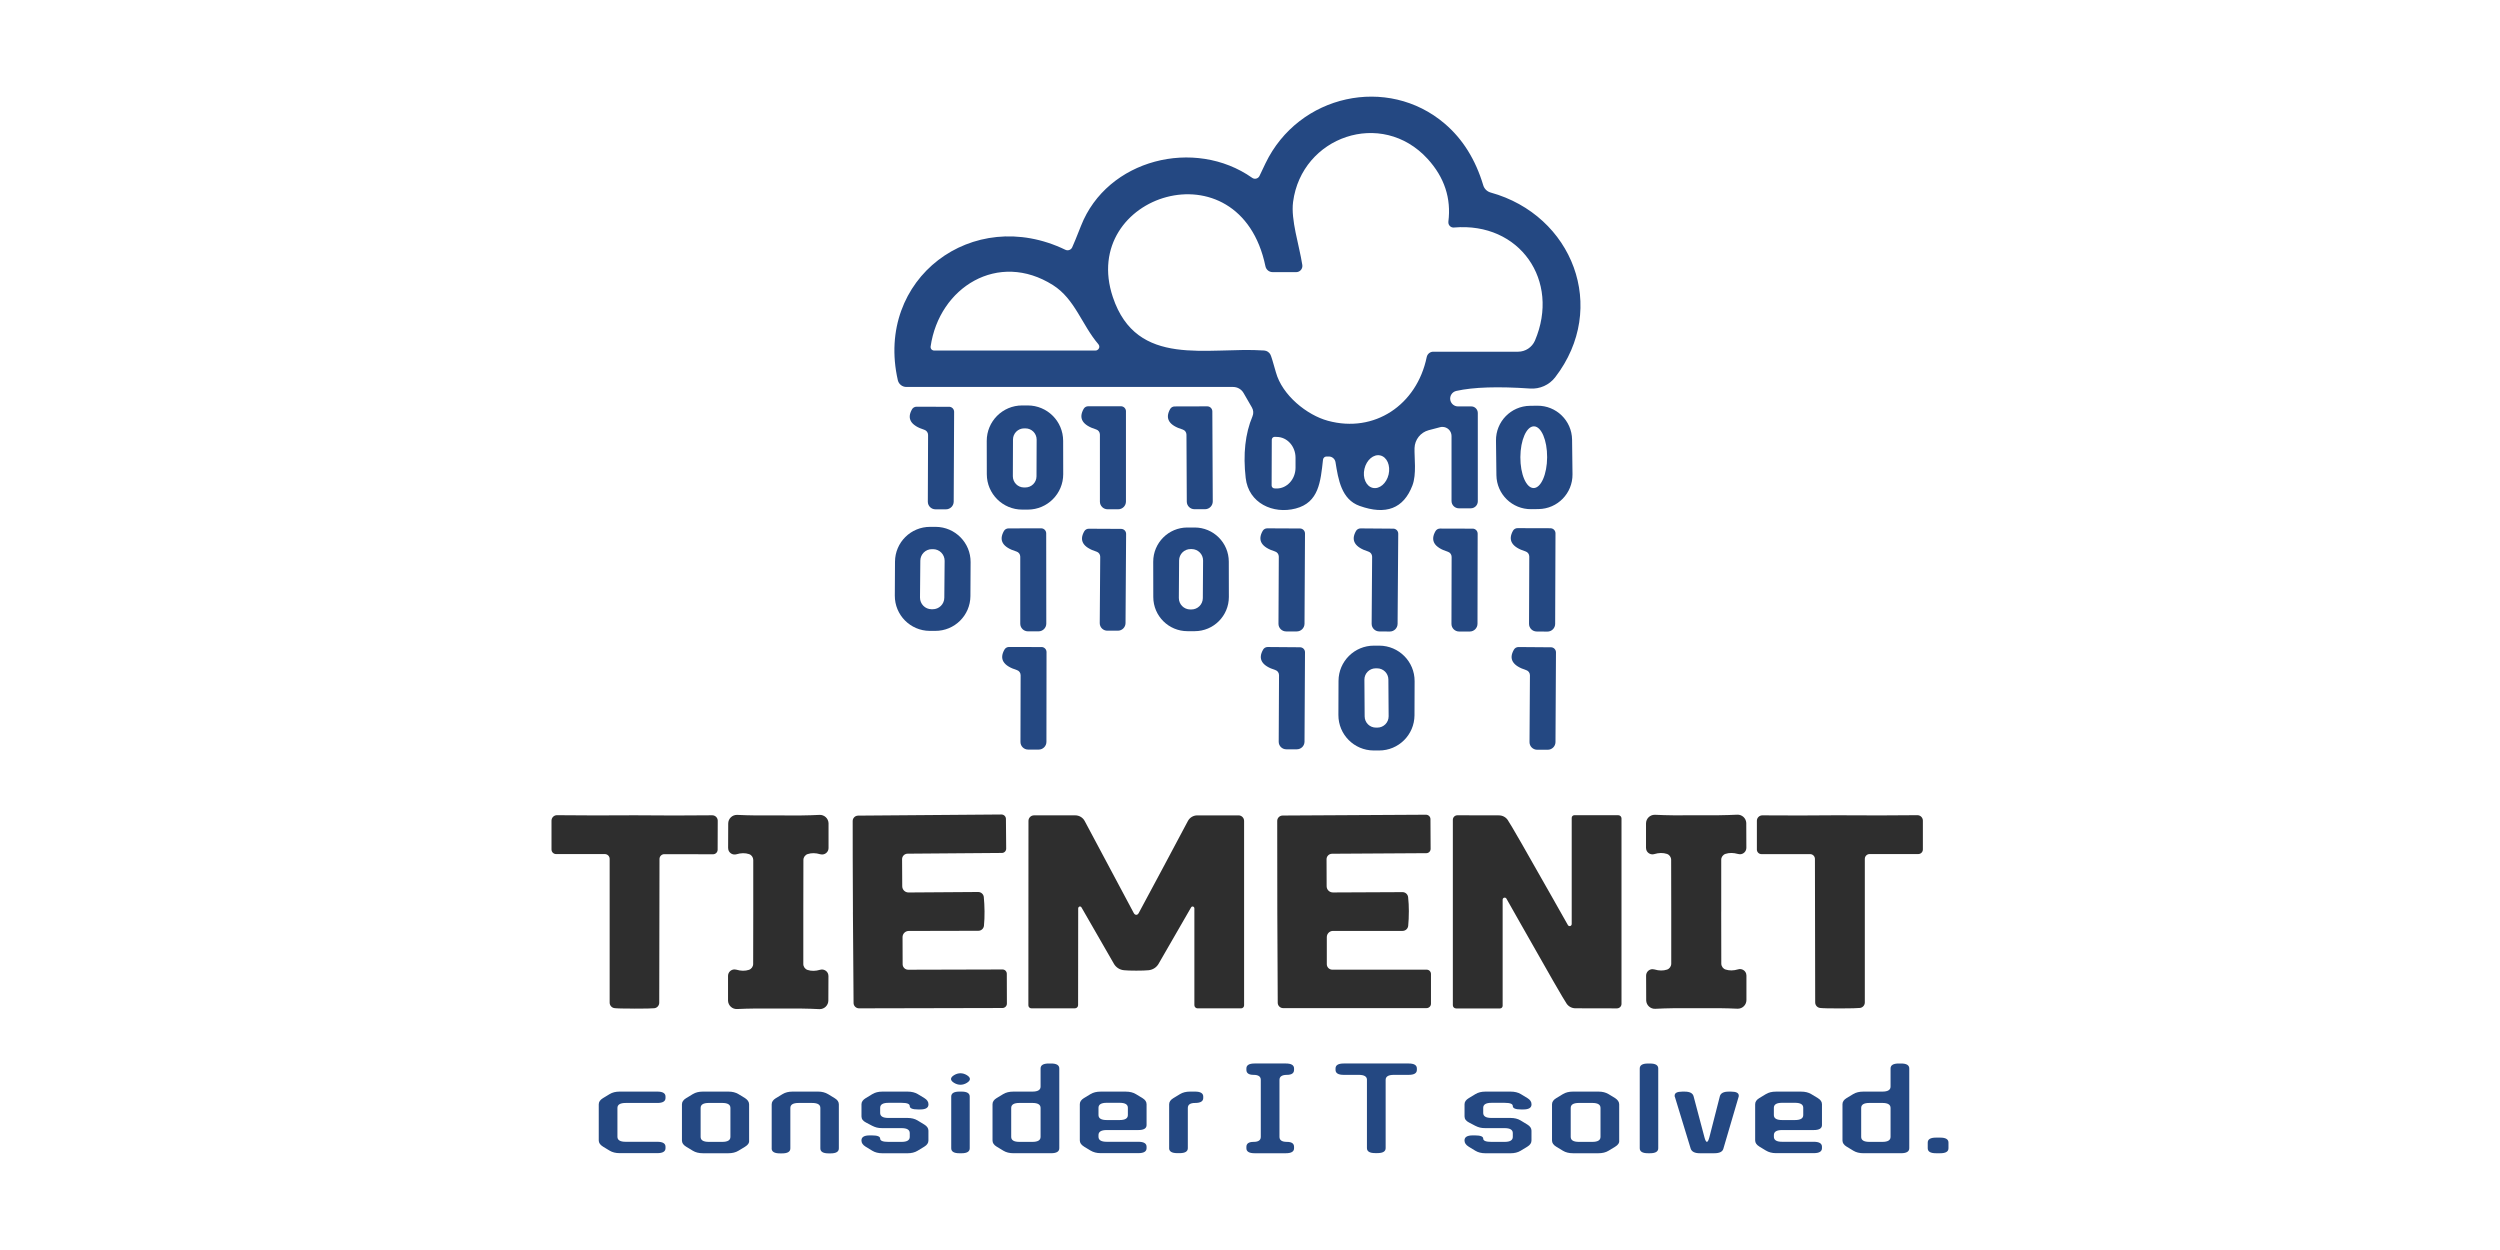 <svg xmlns="http://www.w3.org/2000/svg" id="Capa_1" data-name="Capa 1" viewBox="0 0 1080 540"><defs><style>      .cls-1 {        fill: #2e2e2e;      }      .cls-2 {        fill: #244882;      }    </style></defs><path class="cls-2" d="M463.21,106.8c.63-1.36,1.89-4.43,3.77-9.21,11.29-28.85,49.13-38.23,73.96-20.77,.95,.69,2.28,.46,2.97-.5,.08-.11,.15-.22,.2-.34,.38-.78,1.23-2.57,2.57-5.4,14.35-29.84,52.83-38.16,77.42-17.18,7.78,6.63,13.34,15.53,16.68,26.7,.46,1.49,1.66,2.65,3.17,3.07,35.37,9.8,51.07,49.73,27.86,79.85-2.56,3.29-6.59,5.1-10.76,4.83-13.92-.96-24.55-.62-31.88,1.02-1.83,.38-3.01,2.17-2.63,4,.33,1.59,1.74,2.73,3.37,2.7h5.68c1.56,0,2.82,1.28,2.82,2.86h0v38.13c0,1.68-1.36,3.03-3.03,3.03h-5.15c-1.75,0-3.17-1.42-3.17-3.17h0v-28.07c0-2.18-1.78-3.94-3.97-3.93-.33,0-.65,.04-.97,.13l-4.94,1.3c-3.5,.94-5.98,4.06-6.1,7.69-.14,4.06,.95,11.29-.92,16.19-3.81,9.97-11.42,12.91-22.82,8.82-7.83-2.79-9.21-11.39-10.4-18.87-.23-1.42-1.44-2.47-2.86-2.47h-1.02c-.79,0-1.44,.59-1.52,1.38-1.06,9.45-1.76,18.48-11.82,21.09-9.73,2.54-20.35-2.29-21.58-13.19-1.18-10.32-.2-19.2,2.93-26.63,.53-1.24,.44-2.67-.25-3.84l-3.6-6.24c-.92-1.61-2.64-2.61-4.51-2.61h-141.15c-1.77,0-3.31-1.21-3.7-2.93-9.98-43.8,32.34-75.72,72.41-56.32,1.09,.51,2.4,.04,2.91-1.05,0-.01,.01-.03,.02-.04Zm162.48-11c1.29-10.13-1.69-19.19-8.96-27.16-19.86-21.76-54.42-9.66-58.12,18.59-1.02,7.83,2.61,18.41,3.99,27.23,.23,1.46-.76,2.84-2.22,3.07-.14,.02-.28,.03-.42,.03h-10.19c-1.51,0-2.8-1.06-3.1-2.54-11.07-53.29-80.73-30.9-65.92,13.33,10.37,30.97,40.91,21.37,65.39,23.07,1.18,.09,2.21,.79,2.72,1.83,.33,.68,1.11,3.21,2.33,7.58,2.72,9.91,13.37,18.48,22.47,20.95,20.07,5.47,38.41-6.81,42.68-27.51,.28-1.36,1.46-2.33,2.82-2.33h36.64c3.17,0,6.04-1.89,7.3-4.8,11-25.85-6.52-51.32-34.99-48.85-1.22,.11-2.3-.8-2.41-2.02-.01-.16-.01-.33,.01-.49Zm-151.16,52.94c-7.19-8.39-10.12-19.54-19.64-25.57-23.63-14.95-49.17,.88-52.87,26.56-.12,.81,.44,1.56,1.25,1.68,.08,.01,.15,.02,.23,.02h69.76c.91-.01,1.65-.75,1.65-1.65,0-.38-.14-.74-.38-1.03Zm74.88,41.23l-.07,19.75c0,.69,.55,1.25,1.23,1.27l.88,.04c4.5,.04,8.18-3.96,8.22-8.92,0-.01,0-.02,0-.03v-4.3c.02-4.95-3.59-8.99-8.08-9.03l-.88-.04c-.7-.02-1.28,.53-1.3,1.23,0,.01,0,.02,0,.04Zm46.88,6.78c-2.88-.67-5.95,1.92-6.85,5.79-.9,3.87,.71,7.55,3.59,8.22,2.88,.67,5.95-1.92,6.85-5.79,.9-3.87-.71-7.55-3.59-8.22Z"></path><path class="cls-2" d="M459.31,204.82c.01,8.45-6.83,15.32-15.28,15.33h-2.4c-8.45,.02-15.32-6.82-15.33-15.28l-.03-14.39c-.01-8.45,6.83-15.32,15.28-15.33h2.4c8.45-.02,15.32,6.82,15.33,15.28l.03,14.39Zm-11.48-14.91c0-2.67-2.15-4.84-4.81-4.85h-.56c-2.67-.01-4.84,2.14-4.85,4.81h0s-.06,15.87-.06,15.87c0,2.67,2.15,4.84,4.81,4.85h.56c2.67,.01,4.84-2.14,4.85-4.81h0s.06-15.87,.06-15.87Z"></path><path class="cls-2" d="M486.41,177.69v38.97c0,1.85-1.5,3.35-3.35,3.35h-4.58c-1.83,0-3.32-1.47-3.32-3.28h0v-28.99c0-1.02-.66-1.93-1.62-2.22-5.93-1.83-7.72-4.8-5.4-8.89,.4-.7,1.15-1.13,1.98-1.13h14.11c1.21,0,2.19,.98,2.19,2.19Z"></path><path class="cls-2" d="M521.54,175.54c1.19,0,2.17,.96,2.19,2.15l.18,38.9c.02,1.85-1.46,3.37-3.31,3.39h-4.59c-1.82,0-3.3-1.45-3.32-3.24l-.14-28.96c0-1.02-.66-1.93-1.62-2.22-5.93-1.79-7.74-4.74-5.43-8.85,.39-.7,1.14-1.13,1.98-1.13l14.07-.04Z"></path><path class="cls-2" d="M679.32,204.89c.1,8.2-6.47,14.93-14.67,15.03h0l-3.17,.04c-8.2,.1-14.93-6.47-15.03-14.67h0s-.18-14.95-.18-14.95c-.1-8.2,6.47-14.93,14.67-15.03h0l3.17-.04c8.2-.1,14.93,6.47,15.03,14.67h0s.18,14.95,.18,14.95Zm-16.67-20.71c-3.19-.02-5.82,5.94-5.85,13.3h0c-.04,7.36,2.52,13.35,5.71,13.36h0c3.19,.02,5.82-5.94,5.85-13.3h0c.04-7.36-2.52-13.35-5.71-13.36h0Z"></path><path class="cls-2" d="M409.99,175.72c1.21,0,2.19,.98,2.19,2.19h0s-.18,38.8-.18,38.8c-.02,1.84-1.51,3.32-3.35,3.32h-4.55c-1.82-.02-3.28-1.48-3.28-3.28l.11-28.85c0-1.01-.64-1.91-1.59-2.22-5.9-1.86-7.68-4.82-5.33-8.89,.39-.67,1.13-1.09,1.94-1.09l14.04,.04Z"></path><path class="cls-2" d="M419.22,257.49c-.04,8.36-6.85,15.09-15.21,15.05h-2.4c-8.36-.06-15.09-6.87-15.05-15.22h0s.08-14.67,.08-14.67c.04-8.36,6.85-15.09,15.21-15.05h2.4c8.36,.06,15.09,6.87,15.05,15.22h0s-.08,14.67-.08,14.67Zm-11.14-15.2c.02-2.77-2.2-5.03-4.96-5.05h-.49c-2.77-.03-5.03,2.19-5.05,4.96h0s-.14,15.94-.14,15.94c-.02,2.77,2.2,5.03,4.96,5.05h.49c2.77,.03,5.03-2.19,5.05-4.96h0s.14-15.94,.14-15.94Z"></path><path class="cls-2" d="M449.77,228.23c1.21,0,2.19,.98,2.19,2.19l.04,38.97c0,1.85-1.5,3.35-3.35,3.35h-4.58c-1.83,0-3.32-1.47-3.32-3.28h0v-28.99c0-1.03-.68-1.94-1.66-2.22-5.93-1.81-7.72-4.76-5.4-8.85,.4-.7,1.15-1.13,1.98-1.13l14.11-.04Z"></path><path class="cls-2" d="M530.87,257.87c.01,8.16-6.59,14.79-14.75,14.8h-3.1c-8.16,.02-14.79-6.58-14.8-14.75h0s-.03-15.24-.03-15.24c-.01-8.16,6.59-14.79,14.75-14.8h3.1c8.16-.02,14.79,6.58,14.8,14.75h0s.03,15.24,.03,15.24Zm-11.14-15.7c.02-2.73-2.18-4.95-4.9-4.97h-.49c-2.73-.02-4.95,2.17-4.97,4.9l-.11,16.22c-.02,2.73,2.18,4.95,4.9,4.97h.49c2.73,.02,4.95-2.17,4.97-4.9l.11-16.22Z"></path><path class="cls-2" d="M561.57,228.3c1.21,0,2.19,.98,2.19,2.19l-.21,38.97c-.02,1.84-1.51,3.32-3.35,3.32h-4.58c-1.83,0-3.32-1.47-3.32-3.28,0-.01,0-.02,0-.04l.14-28.99c0-1.01-.64-1.91-1.59-2.22-5.93-1.86-7.71-4.83-5.36-8.92,.41-.68,1.16-1.1,1.98-1.09l14.11,.07Z"></path><path class="cls-2" d="M636.2,228.37c1.19,.02,2.15,.99,2.15,2.19l-.07,38.94c-.02,1.84-1.51,3.32-3.35,3.32h-4.58c-1.83,0-3.32-1.47-3.32-3.28l.07-28.96c0-1.02-.66-1.93-1.62-2.22-5.9-1.86-7.69-4.82-5.36-8.89,.4-.7,1.15-1.13,1.98-1.13l14.11,.04Z"></path><path class="cls-2" d="M669.78,228.2c1.21,0,2.19,.98,2.19,2.19l-.14,39.11c0,1.85-1.5,3.35-3.35,3.35h0l-4.62-.04c-1.83,0-3.32-1.47-3.32-3.28l.11-29.1c0-1.02-.66-1.93-1.62-2.22-5.93-1.86-7.72-4.84-5.4-8.96,.41-.7,1.18-1.11,2.01-1.09l14.14,.04Z"></path><path class="cls-2" d="M484.33,228.48c1.19,0,2.15,.96,2.15,2.15,0,.01,0,.02,0,.04l-.25,38.51c-.02,1.83-1.52,3.3-3.35,3.28h-4.51c-1.81,0-3.28-1.45-3.28-3.25,0-.01,0-.02,0-.03l.21-28.64c.02-1.02-.63-1.92-1.59-2.22-5.85-1.86-7.62-4.8-5.29-8.82,.4-.69,1.16-1.11,1.98-1.09l13.93,.07Z"></path><path class="cls-2" d="M601.89,228.37c1.19,.02,2.15,.99,2.15,2.19l-.28,38.94c-.02,1.84-1.51,3.32-3.35,3.32l-4.58-.04c-1.83-.02-3.3-1.5-3.28-3.32h0s.21-28.96,.21-28.96c0-1.02-.66-1.93-1.62-2.22-5.9-1.86-7.68-4.83-5.33-8.92,.41-.68,1.16-1.1,1.98-1.09l14.11,.11Z"></path><path class="cls-2" d="M611.06,308.99c-.03,8.43-6.89,15.25-15.32,15.22h-2.33c-8.43-.04-15.25-6.9-15.22-15.33h0s.05-14.74,.05-14.74c.03-8.43,6.89-15.25,15.32-15.22h2.33c8.43,.04,15.25,6.9,15.22,15.33h0s-.05,14.74-.05,14.74Zm-11.28-15.44c-.02-2.69-2.21-4.85-4.9-4.83h-.63c-2.69,.02-4.85,2.22-4.83,4.91h0s.11,15.87,.11,15.87c.02,2.69,2.21,4.85,4.9,4.83h.63c2.69-.02,4.85-2.22,4.83-4.9h0s-.11-15.87-.11-15.87Z"></path><path class="cls-2" d="M670.03,279.62c1.19,.02,2.15,.99,2.15,2.19l-.21,38.8c-.04,1.84-1.55,3.3-3.39,3.28h-4.55c-1.82-.02-3.28-1.48-3.28-3.28l.18-28.89c0-1.01-.64-1.91-1.59-2.22-5.9-1.86-7.68-4.81-5.33-8.85,.39-.7,1.14-1.13,1.98-1.13l14.04,.11Z"></path><path class="cls-2" d="M449.95,279.51c1.19,.02,2.15,.99,2.15,2.19l-.04,38.8c-.02,1.84-1.51,3.32-3.35,3.32h-4.55c-1.83,0-3.32-1.47-3.32-3.28l.07-28.85c0-1.02-.66-1.93-1.62-2.22-5.9-1.83-7.69-4.78-5.36-8.85,.39-.7,1.14-1.13,1.98-1.13l14.04,.04Z"></path><path class="cls-2" d="M561.61,279.62c1.19,0,2.15,.96,2.15,2.15h0l-.21,38.65c-.02,1.82-1.5,3.28-3.32,3.28h-4.55c-1.81,0-3.28-1.45-3.28-3.24,0-.01,0-.02,0-.04l.14-28.74c0-1.02-.64-1.93-1.59-2.22-5.85-1.83-7.62-4.77-5.29-8.82,.38-.69,1.12-1.12,1.94-1.13l14,.11Z"></path><path class="cls-1" d="M274.09,435.72c-4.8,0-7.68-.07-8.64-.21-1.2-.16-2.09-1.19-2.08-2.4v-62.07c0-1.15-.93-2.08-2.08-2.08h-21.06c-1.09,0-1.98-.88-1.98-1.98v-12.49c.02-1.29,1.07-2.33,2.36-2.33,10.56,.12,21.74,.13,33.54,.04,11.8,.12,22.97,.12,33.51,0,1.3-.02,2.38,1.02,2.4,2.33,0,.01,0,.02,0,.04l-.04,12.49c0,1.09-.88,1.98-1.98,1.98l-21.06-.04c-1.15,0-2.08,.93-2.08,2.08l-.11,62.07c.01,1.21-.88,2.24-2.08,2.4-.96,.12-3.84,.18-8.64,.18Z"></path><path class="cls-1" d="M336.24,352.24c6.96,.12,12.88,.05,17.78-.21,2.06-.1,3.81,1.5,3.91,3.56,0,.06,0,.12,0,.18v10.58c0,1.54-1.25,2.79-2.81,2.79-.27,0-.53-.04-.79-.11-1.98-.59-3.79-.61-5.43-.07-1.09,.36-1.82,1.38-1.83,2.54-.02,1.36-.04,8.85-.04,22.47-.02,13.64-.02,21.14,0,22.5,.01,1.16,.75,2.18,1.83,2.54,1.65,.54,3.46,.52,5.43-.07,1.5-.43,3.06,.42,3.49,1.9,.07,.25,.11,.52,.11,.78l-.04,10.58c0,2.06-1.67,3.74-3.73,3.74-.06,0-.12,0-.18,0-4.89-.26-10.8-.34-17.74-.25-6.96-.09-12.88-.02-17.78,.21-2.06,.1-3.81-1.5-3.91-3.56,0-.06,0-.12,0-.18v-10.58c0-1.54,1.25-2.79,2.81-2.79,.27,0,.53,.04,.79,.11,1.98,.59,3.79,.61,5.43,.07,1.07-.36,1.81-1.36,1.83-2.5,.02-1.39,.04-8.89,.04-22.5,.02-13.61,.02-21.11,0-22.5-.03-1.14-.76-2.15-1.83-2.5-1.65-.54-3.46-.52-5.43,.07-1.5,.43-3.06-.42-3.49-1.9-.08-.27-.11-.54-.11-.82l.04-10.58c.02-2.06,1.7-3.72,3.77-3.71,.05,0,.1,0,.15,0,4.89,.24,10.8,.31,17.74,.21Z"></path><path class="cls-1" d="M368.47,393.96c-.09-17.94-.13-31.03-.11-39.25-.02-1.29,1.02-2.34,2.33-2.36,0,0,0,0,0,0l61.93-.49c1.07,0,1.94,.85,1.94,1.9h0s.11,12.84,.11,12.84c0,1.02-.8,1.85-1.8,1.87l-40.81,.32c-1.32,.02-2.38,1.09-2.36,2.4,0,0,0,0,0,0l.07,11.71c.02,1.48,1.23,2.66,2.72,2.65h0l30.08-.21c1.24,0,2.29,.92,2.43,2.15,.19,1.9,.29,3.97,.32,6.21,.02,2.23-.06,4.3-.25,6.21-.13,1.23-1.16,2.18-2.4,2.19l-30.12,.07c-1.47,.02-2.65,1.21-2.65,2.68l.04,11.74c.02,1.29,1.09,2.33,2.4,2.33l40.77-.11c1.01,0,1.83,.84,1.83,1.87l.04,12.84c.02,1.05-.83,1.92-1.9,1.94-.01,0-.02,0-.04,0l-61.9,.14c-1.3,.02-2.38-1.01-2.4-2.29,0-.01,0-.02,0-.04-.07-8.23-.16-21.33-.28-39.29Z"></path><path class="cls-1" d="M490.86,395.2c.45,0,.81-.27,1.09-.81,7.1-13.19,14.17-26.42,21.2-39.68,.8-1.52,2.37-2.47,4.09-2.47h17.81c1.32,0,2.4,1.07,2.4,2.4v79.67c0,.72-.58,1.3-1.3,1.3h-18.8c-.76,0-1.38-.62-1.38-1.38v-41.86c-.02-.42-.36-.77-.78-.77-.27,0-.51,.14-.63,.38l-14.07,24.41c-.9,1.56-2.52,2.59-4.34,2.75-1.15,.12-2.92,.18-5.29,.18s-4.13-.06-5.26-.18c-1.83-.15-3.46-1.18-4.37-2.75l-14.04-24.41c-.19-.37-.65-.49-1.01-.28-.24,.14-.39,.39-.4,.66l-.04,41.86c0,.76-.62,1.38-1.38,1.38h-18.8c-.72,0-1.3-.58-1.3-1.3l.04-79.67c0-1.32,1.07-2.4,2.4-2.4h17.81c1.72,0,3.29,.95,4.09,2.47,7.03,13.26,14.08,26.49,21.16,39.68,.28,.54,.65,.81,1.09,.81Z"></path><path class="cls-1" d="M608.62,393.75c0,2.23-.09,4.3-.28,6.21-.13,1.23-1.16,2.18-2.4,2.19h-30.08c-1.48,0-2.68,1.2-2.68,2.68h0v11.71c0,1.31,1.07,2.36,2.4,2.36h40.77c1.01,0,1.83,.84,1.83,1.87h0v12.84c0,1.05-.87,1.9-1.94,1.9h-61.9c-1.31,0-2.36-1.04-2.36-2.33h0c-.07-8.23-.13-21.31-.18-39.25-.05-17.96-.06-31.06-.04-39.29,0-1.29,1.06-2.33,2.36-2.33l61.9-.35c1.07,0,1.94,.85,1.94,1.9h0s.07,12.84,.07,12.84c0,1.03-.82,1.87-1.83,1.87h0l-40.77,.25c-1.31,.02-2.36,1.07-2.36,2.36l.04,11.71c.02,1.48,1.23,2.66,2.72,2.65h0l30.08-.14c1.24,.01,2.27,.95,2.4,2.19,.21,1.9,.32,3.96,.32,6.17Z"></path><path class="cls-1" d="M671.61,389.52c2,3.5,3.91,6.89,5.75,10.16,.26,.41,.81,.53,1.22,.26,.25-.16,.4-.43,.4-.72v-45.92c0-.62,.51-1.13,1.13-1.13h18.97c.78,0,1.41,.62,1.41,1.38h0v80.13c0,1.07-.88,1.94-1.98,1.94h0l-17.92-.04c-1.5,0-2.91-.72-3.77-1.94-1.13-1.58-7.9-13.34-20.31-35.3-2-3.5-3.91-6.89-5.75-10.16-.26-.41-.81-.53-1.22-.27-.24,.15-.39,.41-.4,.69v45.92c0,.62-.51,1.13-1.13,1.13h-18.97c-.78,0-1.41-.62-1.41-1.38v-80.13c0-1.07,.88-1.94,1.98-1.94l17.92,.04c1.5,0,2.91,.72,3.77,1.94,1.13,1.58,7.9,13.36,20.32,35.34Z"></path><path class="cls-1" d="M743.56,393.86c0,13.61,.01,21.1,.04,22.47,.03,1.14,.76,2.15,1.83,2.5,1.65,.54,3.46,.52,5.43-.07,1.47-.45,3.03,.38,3.48,1.85,.08,.27,.12,.55,.12,.83v10.58c0,2.06-1.67,3.74-3.73,3.74-.06,0-.12,0-.18,0-4.89-.24-10.8-.31-17.74-.21-6.94-.09-12.85-.01-17.74,.25-2.06,.1-3.81-1.5-3.91-3.56,0-.06,0-.12,0-.18l-.04-10.58c0-1.54,1.23-2.79,2.77-2.8,.28,0,.56,.04,.83,.12,1.98,.59,3.79,.61,5.43,.07,1.09-.36,1.82-1.38,1.83-2.54v-22.47c0-13.59-.01-21.07-.04-22.43-.01-1.16-.75-2.18-1.83-2.54-1.65-.54-3.46-.52-5.43,.07-1.47,.45-3.03-.38-3.48-1.85-.08-.27-.12-.55-.12-.83v-10.58c.02-2.06,1.7-3.72,3.77-3.71,.05,0,.1,0,.15,0,4.89,.24,10.8,.31,17.74,.21,6.94,.07,12.85-.01,17.74-.25,2.06-.1,3.81,1.5,3.91,3.56,0,.06,0,.12,0,.18l.04,10.55c0,1.54-1.23,2.79-2.77,2.8-.28,0-.56-.04-.83-.12-1.98-.56-3.79-.58-5.43-.04-1.07,.36-1.81,1.36-1.83,2.5v22.47Z"></path><path class="cls-1" d="M794.81,352.2c11.78,.09,22.95,.08,33.51-.04,1.31,0,2.36,1.06,2.36,2.36v12.45c0,1.09-.88,1.98-1.98,1.98h-21.02c-1.15,0-2.08,.93-2.08,2.08h0v62c.01,1.21-.88,2.24-2.08,2.4-.96,.12-3.84,.19-8.64,.21-4.8,0-7.68-.07-8.64-.21-1.2-.16-2.09-1.19-2.08-2.4l-.11-62c-.02-1.14-.95-2.05-2.08-2.05h-21.02c-1.08,0-1.96-.86-1.98-1.94v-12.45c0-1.31,1.06-2.36,2.36-2.36h0c10.53,.09,21.69,.08,33.47-.04Z"></path><g><path class="cls-2" d="M260.43,495.29c-1.18-.72-1.77-1.6-1.77-2.64v-15.58c0-1.04,.59-1.92,1.77-2.64l2.93-1.78c1.18-.72,2.63-1.08,4.35-1.08h16.24c2.37,0,3.55,.72,3.55,2.16v.59c0,1.44-1.18,2.16-3.55,2.16h-13.67c-2.37,0-3.55,.72-3.55,2.16v12.45c0,1.44,1.18,2.16,3.55,2.16h13.67c2.37,0,3.55,.72,3.55,2.16v.59c0,1.44-1.18,2.16-3.55,2.16h-16.24c-1.72,0-3.17-.36-4.35-1.08l-2.93-1.78Z"></path><path class="cls-2" d="M296.37,495.34c-1.18-.72-1.77-1.6-1.77-2.64v-15.63c0-1.04,.59-1.92,1.77-2.64l2.93-1.78c1.18-.72,2.63-1.08,4.35-1.08h11c1.72,0,3.16,.36,4.35,1.08l2.84,1.72c1.18,.79,1.77,1.69,1.77,2.7v15.63c.12,1.01-.47,1.91-1.77,2.7l-2.84,1.72c-1.18,.72-2.63,1.08-4.35,1.08h-11c-1.72,0-3.17-.36-4.35-1.08l-2.93-1.78Zm9.85-2.05h5.77c2.37,0,3.55-.72,3.55-2.16v-12.5c0-1.44-1.18-2.16-3.55-2.16h-5.77c-2.37,0-3.55,.72-3.55,2.16v12.5c0,1.44,1.18,2.16,3.55,2.16Z"></path><path class="cls-2" d="M333.37,496.1v-19.03c0-1.04,.59-1.92,1.77-2.64l2.93-1.78c1.18-.72,2.63-1.08,4.35-1.08h11c1.66,0,3.11,.38,4.35,1.13l2.84,1.73c1.18,.72,1.77,1.6,1.77,2.64v19.03c0,1.44-1.18,2.16-3.55,2.16h-.89c-2.37,0-3.55-.72-3.55-2.16v-17.46c0-1.44-1.18-2.16-3.55-2.16h-5.86c-2.37,0-3.55,.72-3.55,2.16v17.46c0,1.44-1.18,2.16-3.55,2.16h-.98c-2.37,0-3.55-.72-3.55-2.16Z"></path><path class="cls-2" d="M373.92,495.34c-1.18-.72-1.77-1.6-1.77-2.64v-.05c0-1.44,1.18-2.16,3.55-2.16h.98c2.37,0,3.55,.47,3.55,1.4s1.18,1.4,3.55,1.4h5.68c2.37,0,3.55-.72,3.55-2.16v-1.62c0-1.44-1.18-2.16-3.55-2.16h-8.34c-.89,0-1.66-.08-2.31-.24-.65-.16-1.33-.42-2.04-.78l-2.66-1.4c-1.3-.65-1.95-1.53-1.95-2.64v-5.28c0-1.01,.62-1.89,1.86-2.64l2.84-1.72c1.18-.72,2.63-1.08,4.35-1.08h10.83c1.77,0,3.25,.36,4.44,1.08l2.84,1.72c1.18,.72,1.77,1.6,1.77,2.64v.11c0,1.44-1.18,2.16-3.55,2.16h-.98c-2.37,0-3.55-.49-3.55-1.46s-1.18-1.4-3.55-1.4h-5.68c-2.37,0-3.55,.72-3.55,2.16v2.21c0,1.44,1.18,2.16,3.55,2.16h8.25c1.71,0,3.16,.36,4.35,1.08l2.93,1.78c1.18,.72,1.77,1.6,1.77,2.64v4.26c0,1.04-.59,1.92-1.77,2.64l-2.93,1.78c-1.18,.72-2.63,1.08-4.35,1.08h-10.83c-1.72,0-3.17-.36-4.35-1.08l-2.93-1.78Z"></path><path class="cls-2" d="M410.84,466.13c0-.57,.44-1.13,1.33-1.67,.89-.54,1.8-.81,2.75-.81s1.86,.27,2.75,.81,1.33,1.1,1.33,1.67-.44,1.13-1.33,1.67c-.89,.54-1.81,.81-2.75,.81s-1.86-.27-2.75-.81c-.89-.54-1.33-1.1-1.33-1.67Zm.09,29.92v-22.32c0-1.44,1.18-2.16,3.55-2.16h.89c2.37,0,3.55,.72,3.55,2.16v22.32c0,1.44-1.18,2.16-3.55,2.16h-.89c-2.37,0-3.55-.72-3.55-2.16Z"></path><path class="cls-2" d="M430.54,495.34c-1.18-.72-1.77-1.6-1.77-2.64v-15.69c0-1.04,.59-1.92,1.77-2.64l2.84-1.72c1.18-.72,2.66-1.08,4.44-1.08h8.16c2.37,0,3.55-.72,3.55-2.16v-7.82c0-1.44,1.18-2.16,3.55-2.16h.98c2.37,0,3.55,.72,3.55,2.16v34.44c0,1.44-1.18,2.16-3.55,2.16h-16.24c-1.72,0-3.17-.36-4.35-1.08l-2.93-1.78Zm9.85-2.05h5.59c2.37,0,3.55-.72,3.55-2.16v-12.5c0-1.44-1.18-2.16-3.55-2.16h-5.59c-2.37,0-3.55,.72-3.55,2.16v12.5c0,1.44,1.18,2.16,3.55,2.16Z"></path><path class="cls-2" d="M468.25,495.29c-1.18-.72-1.77-1.6-1.77-2.64v-15.63c0-1.04,.59-1.92,1.77-2.64l2.84-1.72c1.18-.72,2.63-1.08,4.35-1.08h10.92c1.71,0,3.16,.36,4.35,1.08l2.84,1.72c1.18,.72,1.77,1.6,1.77,2.64v9c0,1.44-1.18,2.16-3.55,2.16h-13.67c-2.37,0-3.55,.72-3.55,2.16v.75c0,1.44,1.18,2.16,3.55,2.16h13.67c2.37,0,3.55,.72,3.55,2.16v.59c0,1.44-1.18,2.16-3.55,2.16h-16.33c-1.66,0-3.11-.38-4.35-1.13l-2.84-1.72Zm9.85-11.43h5.59c2.37,0,3.55-.72,3.55-2.16v-3.13c0-1.44-1.18-2.16-3.55-2.16h-5.59c-2.37,0-3.55,.72-3.55,2.16v3.13c0,1.44,1.18,2.16,3.55,2.16Z"></path><path class="cls-2" d="M505.07,495.99v-18.92c0-1.04,.59-1.92,1.77-2.64l2.93-1.78c1.18-.72,2.63-1.08,4.35-1.08h2.13c2.37,0,3.55,.72,3.55,2.16v.59c0,1.44-1.18,2.16-3.55,2.16-2.07,0-3.11,.72-3.11,2.16v17.36c0,1.44-1.18,2.16-3.55,2.16h-.98c-2.37,0-3.55-.72-3.55-2.16Z"></path><path class="cls-2" d="M538.44,496.04v-.59c0-1.44,1.04-2.16,3.11-2.16s3.11-.72,3.11-2.16v-24.63c0-1.44-1.04-2.16-3.11-2.16s-3.11-.72-3.11-2.16v-.59c0-1.44,1.18-2.16,3.55-2.16h13.49c2.37,0,3.55,.72,3.55,2.16v.59c0,1.44-1.04,2.16-3.11,2.16s-3.19,.72-3.19,2.16v24.63c0,1.44,1.07,2.16,3.19,2.16s3.11,.72,3.11,2.16v.59c0,1.44-1.18,2.16-3.55,2.16h-13.49c-2.37,0-3.55-.72-3.55-2.16Z"></path><path class="cls-2" d="M590.53,466.5c0-1.44-1.18-2.16-3.55-2.16h-6.48c-2.37,0-3.55-.72-3.55-2.16v-.59c0-1.44,1.18-2.16,3.55-2.16h28.04c2.37,0,3.55,.72,3.55,2.16v.59c0,1.44-1.18,2.16-3.55,2.16h-6.39c-2.37,0-3.55,.72-3.55,2.16v29.48c0,1.44-1.18,2.16-3.55,2.16h-.98c-2.37,0-3.55-.72-3.55-2.16v-29.48Z"></path><path class="cls-2" d="M634.45,495.34c-1.18-.72-1.78-1.6-1.78-2.64v-.05c0-1.44,1.18-2.16,3.55-2.16h.98c2.37,0,3.55,.47,3.55,1.4s1.18,1.4,3.55,1.4h5.68c2.37,0,3.55-.72,3.55-2.16v-1.62c0-1.44-1.18-2.16-3.55-2.16h-8.34c-.89,0-1.66-.08-2.31-.24-.65-.16-1.33-.42-2.04-.78l-2.66-1.4c-1.3-.65-1.95-1.53-1.95-2.64v-5.28c0-1.01,.62-1.89,1.86-2.64l2.84-1.72c1.18-.72,2.63-1.08,4.35-1.08h10.83c1.77,0,3.25,.36,4.44,1.08l2.84,1.72c1.18,.72,1.77,1.6,1.77,2.64v.11c0,1.44-1.18,2.16-3.55,2.16h-.98c-2.37,0-3.55-.49-3.55-1.46s-1.18-1.4-3.55-1.4h-5.68c-2.37,0-3.55,.72-3.55,2.16v2.21c0,1.44,1.18,2.16,3.55,2.16h8.25c1.71,0,3.16,.36,4.35,1.08l2.93,1.78c1.18,.72,1.77,1.6,1.77,2.64v4.26c0,1.04-.59,1.92-1.77,2.64l-2.93,1.78c-1.18,.72-2.63,1.08-4.35,1.08h-10.83c-1.72,0-3.17-.36-4.35-1.08l-2.93-1.78Z"></path><path class="cls-2" d="M672.25,495.34c-1.18-.72-1.78-1.6-1.78-2.64v-15.63c0-1.04,.59-1.92,1.78-2.64l2.93-1.78c1.18-.72,2.63-1.08,4.35-1.08h11c1.71,0,3.16,.36,4.35,1.08l2.84,1.72c1.18,.79,1.77,1.69,1.77,2.7v15.63c.12,1.01-.47,1.91-1.77,2.7l-2.84,1.72c-1.18,.72-2.63,1.08-4.35,1.08h-11c-1.72,0-3.17-.36-4.35-1.08l-2.93-1.78Zm9.85-2.05h5.77c2.37,0,3.55-.72,3.55-2.16v-12.5c0-1.44-1.18-2.16-3.55-2.16h-5.77c-2.37,0-3.55,.72-3.55,2.16v12.5c0,1.44,1.18,2.16,3.55,2.16Z"></path><path class="cls-2" d="M708.37,496.04v-34.44c0-1.44,1.18-2.16,3.55-2.16h.89c2.37,0,3.55,.72,3.55,2.16v34.44c0,1.44-1.18,2.16-3.55,2.16h-.89c-2.37,0-3.55-.72-3.55-2.16Z"></path><path class="cls-2" d="M723.54,473.89c-.06-.11-.09-.31-.09-.59,0-1.15,1.09-1.72,3.28-1.72h1.07c2.19,0,3.46,.67,3.82,1.99l4.7,17.73c.35,1.33,.71,1.99,1.06,1.99s.71-.66,1.07-1.99l4.53-17.73c.36-1.33,1.63-1.99,3.82-1.99h1.07c2.19,0,3.28,.58,3.28,1.72,0,.29-.03,.49-.09,.59l-6.57,22.37c-.36,1.29-1.66,1.94-3.9,1.94h-6.3c-2.13,0-3.43-.65-3.9-1.94l-6.83-22.37Z"></path><path class="cls-2" d="M760.01,495.29c-1.18-.72-1.78-1.6-1.78-2.64v-15.63c0-1.04,.59-1.92,1.78-2.64l2.84-1.72c1.18-.72,2.63-1.08,4.35-1.08h10.92c1.71,0,3.16,.36,4.35,1.08l2.84,1.72c1.18,.72,1.78,1.6,1.78,2.64v9c0,1.44-1.18,2.16-3.55,2.16h-13.67c-2.37,0-3.55,.72-3.55,2.16v.75c0,1.44,1.18,2.16,3.55,2.16h13.67c2.37,0,3.55,.72,3.55,2.16v.59c0,1.44-1.18,2.16-3.55,2.16h-16.33c-1.66,0-3.11-.38-4.35-1.13l-2.84-1.72Zm9.85-11.43h5.59c2.37,0,3.55-.72,3.55-2.16v-3.13c0-1.44-1.18-2.16-3.55-2.16h-5.59c-2.37,0-3.55,.72-3.55,2.16v3.13c0,1.44,1.18,2.16,3.55,2.16Z"></path><path class="cls-2" d="M797.73,495.34c-1.18-.72-1.78-1.6-1.78-2.64v-15.69c0-1.04,.59-1.92,1.78-2.64l2.84-1.72c1.18-.72,2.66-1.08,4.44-1.08h8.16c2.37,0,3.55-.72,3.55-2.16v-7.82c0-1.44,1.18-2.16,3.55-2.16h.98c2.37,0,3.55,.72,3.55,2.16v34.44c0,1.44-1.18,2.16-3.55,2.16h-16.24c-1.72,0-3.17-.36-4.35-1.08l-2.93-1.78Zm9.85-2.05h5.59c2.37,0,3.55-.72,3.55-2.16v-12.5c0-1.44-1.18-2.16-3.55-2.16h-5.59c-2.37,0-3.55,.72-3.55,2.16v12.5c0,1.44,1.18,2.16,3.55,2.16Z"></path><path class="cls-2" d="M832.78,496.04v-2.43c0-1.44,1.18-2.16,3.55-2.16h1.86c2.37,0,3.55,.72,3.55,2.16v2.43c0,1.44-1.18,2.16-3.55,2.16h-1.86c-2.37,0-3.55-.72-3.55-2.16Z"></path></g></svg>